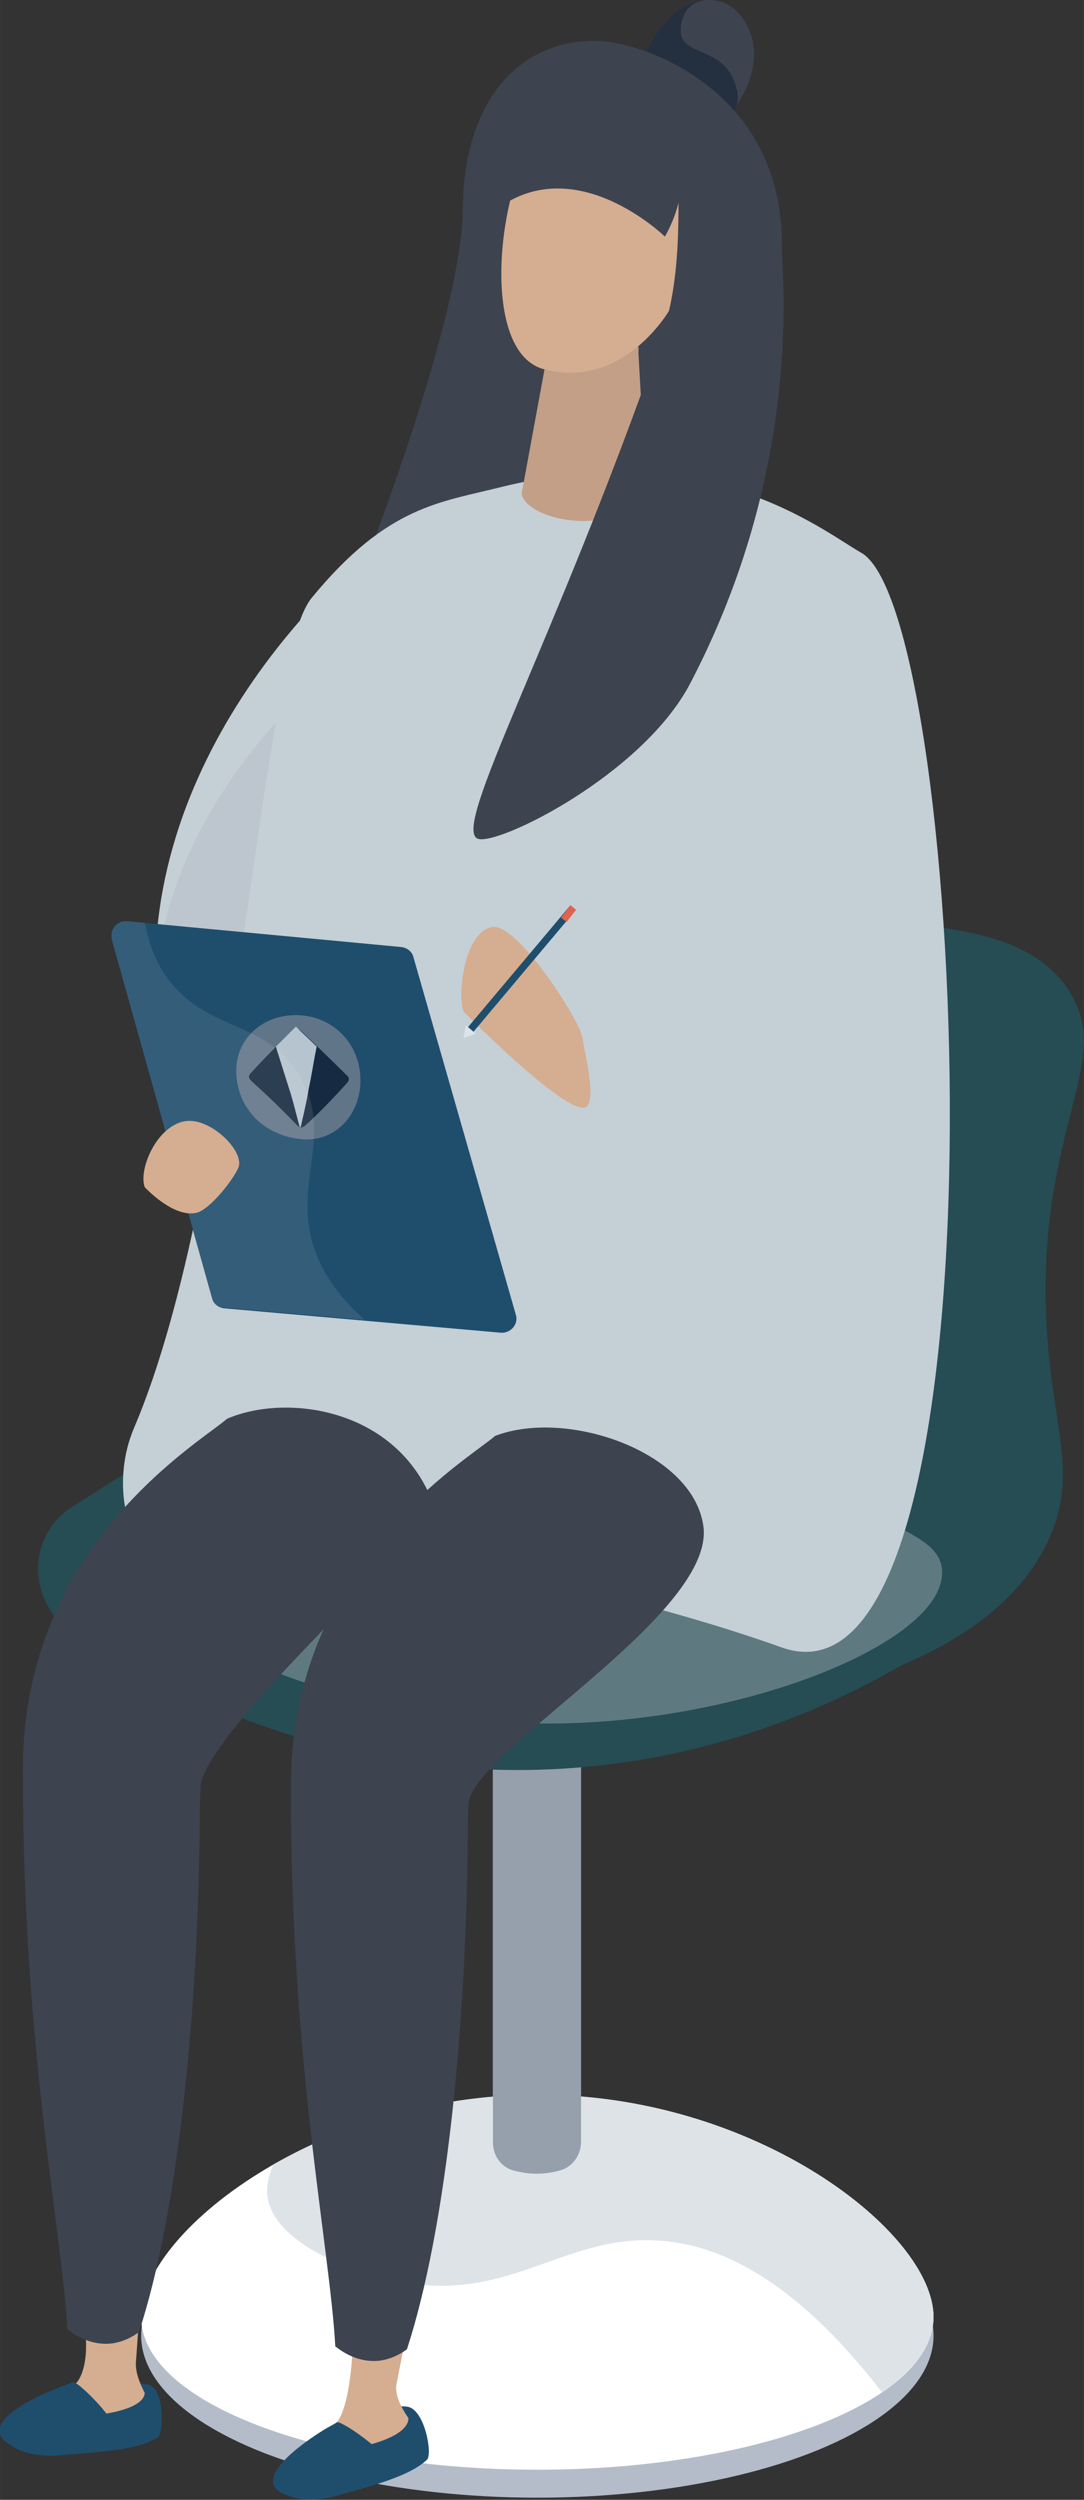 <!-- Generator: Adobe Illustrator 25.2.3, SVG Export Plug-In  --><svg xmlns="http://www.w3.org/2000/svg" xmlns:xlink="http://www.w3.org/1999/xlink" version="1.1" x="0px" y="0px" width="151px" height="348px" viewBox="0 0 151.3 348.7" style="overflow:visible;enable-background:new 0 0 151.3 348.7;" xml:space="preserve" aria-hidden="true">
<rect x="0" y="0" width="151.3" height="348.7" fill="#333333" stroke="none"/>
<style type="text/css">
	.st0-60f9c00544d46{fill:#C5CFD6;}
	.st1-60f9c00544d46{opacity:5.000000e-02;fill:#1A2230;}
	.st2-60f9c00544d46{fill:#B4BCC9;}
	.st3-60f9c00544d46{fill:#FFFFFF;}
	.st4-60f9c00544d46{fill:#DEE3E8;}
	.st5-60f9c00544d46{fill:#96A0AC;}
	.st6-60f9c00544d46{fill:#264C54;}
	.st7-60f9c00544d46{opacity:0.26;fill:#FFFFFF;}
	.st8-60f9c00544d46{fill:#1F4E6D;}
	.st9-60f9c00544d46{fill:#D5AD90;}
	.st10-60f9c00544d46{fill:#3D434F;}
	.st11-60f9c00544d46{opacity:0.6;}
	.st12-60f9c00544d46{fill:#142235;}
	.st13-60f9c00544d46{opacity:0.1;fill:#1A2230;}
	.st14-60f9c00544d46{fill:none;stroke:#1F4E6D;stroke-miterlimit:10;}
	.st15-60f9c00544d46{fill:#96A0AC;stroke:#E0644B;stroke-miterlimit:10;}
	.st16-60f9c00544d46{opacity:0.79;}
	.st17-60f9c00544d46{fill:#738090;}
	.st18-60f9c00544d46{opacity:0.1;fill:#F5EFEC;}
</style>
<defs><linearGradient class="cerosgradient" data-cerosgradient="true" id="CerosGradient_id312234625" gradientUnits="userSpaceOnUse" x1="50%" y1="100%" x2="50%" y2="0%"><stop offset="0%" stop-color="#d1d1d1"/><stop offset="100%" stop-color="#d1d1d1"/></linearGradient><linearGradient/>
</defs>
<g>
	<path class="st0-60f9c00544d46" d="M41.3,173.9c0,0,6.5-38.8,9-60.5c0.7-5.8,26.2-19.6,26.8-24.2c-9.7-7.3-9.9-18.6-15.4-19.2   c-7.6,3-36.9,26.9-39.8,60.1C18.9,165.8,39.3,174.9,41.3,173.9z"/>
	<path class="st1-60f9c00544d46" d="M41.3,173.9c0,0,6.4-34,9-53.1c0.7-5,26.1-17.2,26.7-21.1c-9.7-6.4-9.9-16.3-15.4-16.9   c-7.6,2.6-36.9,23.6-39.7,52.6C18.9,166.8,39.3,174.8,41.3,173.9z"/>
	<g>
		<ellipse class="st2-60f9c00544d46" cx="75" cy="325.8" rx="55.3" ry="22.6"/>
		<path class="st3-60f9c00544d46" d="M130.3,323.2c0,11.8-24.8,21.3-55.3,21.3c-30.6,0-55.3-9.5-55.3-21.3c0-11.8,24.8-31,55.3-31    C105.5,292.1,130.3,311.4,130.3,323.2z"/>
		<path class="st4-60f9c00544d46" d="M130.3,323.2c0-11.8-24.8-31-55.3-31c-14.1,0-27,4.1-36.8,9.7c-0.7,1.4-1,2.9-0.9,4.2    c0.6,6.6,11.4,10.7,17.6,12c15.6,3.4,23.2-6,36.1-5.6c8,0.2,19,4.2,32.1,21.2C127.7,330.5,130.3,327,130.3,323.2z"/>
		<path class="st3-60f9c00544d46" d="M78,302.8c-2.2,0.6-4.3,0.5-6.2,0c-1.8-0.4-3-2.1-3-3.9l0-62.4h12.3v62.3C81.1,300.7,79.8,302.4,78,302.8z"/>
		<path class="st5-60f9c00544d46" d="M78,302.8c-2.2,0.6-4.3,0.5-6.2,0c-1.8-0.4-3-2.1-3-3.9l0-62.4h12.3v62.3C81.1,300.7,79.8,302.4,78,302.8z"/>
		<g>
			<path class="st6-60f9c00544d46" d="M9.9,210.3l18.8-11.9c0.8-4.4,9.6-50.9,45.6-65.5c14.6-5.9,30.4-5.2,39-4.8c17.2,0.8,29.6,1.3,35.5,9.5     c7.6,10.6-5.1,20.1-2.5,50.4c1.1,12.3,3.8,17.8,0.4,26c-4.1,9.8-13.6,15.2-20.9,18.3c-8.8,5.1-24.1,12.4-44.4,14.2     c-34.1,3-59.5-11.6-68.3-17.2c-3.9-1.2-6.8-4.5-7.6-8.5C4.7,216.6,6.5,212.5,9.9,210.3z"/>
		</g>
		<path class="st7-60f9c00544d46" d="M18.6,218.7c0.7-4.2,12.3-0.7,23.4-8.9c16.5-12.2,7.9-33,22.2-52.8c13.1-18.2,39.6-27.5,47.8-20.6    c10.9,9.3-15.8,43.9,0,66.2c7.7,10.8,19.4,10.3,19.5,16.7c0.1,10.1-29.1,21.6-56.7,21.1C45,239.9,17.5,225.4,18.6,218.7z"/>
	</g>
	<path class="st8-60f9c00544d46" d="M20.5,332.6c-6.7-0.8-7.7,5.5-10,6c-1.7,0.4-6.5,3-5.9-0.4c0.2-1-3.7-0.1-3.9,0.8c-0.5,2.9,4.7,3.8,7.4,3.5   C12,342.1,18.9,342,22,340C22.9,339.4,23,332.8,20.5,332.6z"/>
	<path class="st9-60f9c00544d46" d="M11.5,322.8c1.4,6.5-0.4,9.7-1.4,10l-3.7,1.4c-0.5,0.2-2.8,2.6-0.9,2.6c5.8,0.8,14.5-0.2,14.7-3   c-0.8-1.6-1.4-3.1-1.2-4.7l1-14C20,314.3,11.5,322.8,11.5,322.8z"/>
	<path class="st8-60f9c00544d46" d="M10.2,332.3c-0.7,0.3-1.4,0.5-2.1,0.8c-2.7,1-11,4.7-7.2,7.6c2,1.5,8.6,0.4,11.6-0.2c1-0.2,1.8-1.2,2.5-1.4   c0,0,0.5-0.2,0.7-0.2C17,338.3,10.9,332.1,10.2,332.3z"/>
	<path class="st8-60f9c00544d46" d="M56.8,335.7c-5.5-0.6-7,5.6-8,8.3c-0.6,1.7-6.2,4.1-6.3,0.6c0-1-3.7,0.5-3.7,1.5c0,2.9,5.3,2.9,7.9,2.1   c3.7-1.1,10.2-2.5,12.9-5.1C60.4,342.4,59.3,336,56.8,335.7z"/>
	<path class="st9-60f9c00544d46" d="M49.4,321.5c0,10.8-1.3,16.4-3.2,17l-2.5,2.1c-0.4,0.2-1.9,1.4,0,1.3c5.8,0.2,13.4-1.8,13.3-4.6   c-1-1.5-1.8-3-1.7-4.5l2.8-14.4C58,317.6,49.4,321.5,49.4,321.5z"/>
	<path class="st8-60f9c00544d46" d="M47,337.9c-0.6,0.4-1.3,0.7-1.9,1.1c-2.4,1.5-10,6.6-5.7,8.8c2.2,1.1,8.6-1.1,11.4-2.3   c0.9-0.4,1.5-1.5,2.2-1.8c0,0,0.4-0.2,0.6-0.4C54.7,342.6,47.6,337.5,47,337.9z"/>
	<path class="st10-60f9c00544d46" d="M91.2,17c-2.7-2.6-1.7-6.7-1.4-8.3c0.9-3.8,4.9-8.8,9.3-8.7c3.6,0.1,4.9,3.1,5.2,3.6c2.6,5-0.9,10.2-1.3,10.8   c-0.9,1.2-2.6,3.8-5.9,4.3C96.9,18.7,93.5,19.2,91.2,17z"/>
	<g class="st11-60f9c00544d46">
		<path class="st12-60f9c00544d46" d="M102.9,12.8c-1.1-5.9-6.6-5-7.7-7.5C94.7,4.1,95,0.2,98.7,0c-4.3,0.2-8,5-8.9,8.7c-0.4,1.6-1.3,5.7,1.4,8.3    c2.3,2.2,5.8,1.7,6,1.7c0.1,0,0.3,0,0.4-0.1C101.5,16.3,103.4,15.5,102.9,12.8z"/>
	</g>
	<path class="st10-60f9c00544d46" d="M48.3,85.5c0,0,16.2-39.8,16.3-56.5c0.1-13.5,6.7-23.3,18.5-23.3c6.7,0,27.1,7.1,26,30.2   c-0.9,19.3-11.8,52.6-11.8,52.6L48.3,85.5z"/>
	<path class="st0-60f9c00544d46" d="M19.9,214.5c-1.9,0.4-4.4-7.8-1.2-15.3C33.3,165,36.1,92.4,43.5,83.4c10.6-12.9,17.9-13.3,26.6-15.5   c28.6-7,44.5,6,50.1,9.2c15,8.4,21.6,164.3-11.1,152.7C78.9,219,32.6,211.6,19.9,214.5z"/>
	<path class="st9-60f9c00544d46" d="M77,46.1l-4.2,22.8c0.9,4.4,17.7,6.9,17.2-3.8c0-0.3-0.9-16-0.9-16c0.2-1.2-0.6-2.4-2-2.9l-5.2-1.9   C79.9,43.5,77.5,44.4,77,46.1z"/>
	<path class="st13-60f9c00544d46" d="M77,46.1l-4.2,22.8c0.9,4.4,17.7,6.9,17.2-3.8c0-0.3-0.9-16-0.9-16c0.2-1.2-0.6-2.4-2-2.9l-5.2-1.9   C79.9,43.5,77.5,44.4,77,46.1z"/>
	<path class="st9-60f9c00544d46" d="M93.6,43c0,0-6.4,11.5-17.7,8.5c-10.1-2.7-5.8-31.4,1.8-35.6c2.6-1.4,7.4-1.6,10.7,0.2   c2.3,1.3,10.1,8.9,7.2,18.6C98.1,33.5,94.5,42.7,93.6,43z"/>
	<path class="st10-60f9c00544d46" d="M92.8,33c0,0-12.4-12.1-23.5-3.8c0,0-1.1-17.1,13-15.1C102.6,17,92.8,33,92.8,33z"/>
	<path class="st10-60f9c00544d46" d="M66.7,117c-3.8-1.4,10.6-27,25.6-69.9c3.3-9.3,2.1-20.5,2.5-25.8c4.3,1.1,9.3,5.6,13.6,6.7   c2,14.3,2.2,40.1-12.1,67.4C89.6,108.1,69.5,118,66.7,117z"/>
	<path class="st8-60f9c00544d46" d="M17.7,128.5l38.3,3.6c0.8,0.1,1.5,0.6,1.7,1.4l14.3,49.9c0.4,1.3-0.7,2.6-2.1,2.5l-38.6-3.4   c-0.8-0.1-1.5-0.6-1.7-1.4l-14-50C15.3,129.6,16.3,128.4,17.7,128.5z"/>
	<path class="st9-60f9c00544d46" d="M64.7,141.1c-0.9-2.4,0.1-11.1,4-11.8c3.5-0.6,12.3,13.1,12.6,15.5c0.2,1.6,2.2,9.3,0.3,9.7   C78.5,155.1,64.8,141.2,64.7,141.1z"/>
	<line class="st14-60f9c00544d46" x1="80" y1="126.6" x2="65.7" y2="143.6"/>
	<line class="st15-60f9c00544d46" x1="80" y1="126.6" x2="78.7" y2="128.3"/>
	<polygon class="st4-60f9c00544d46" points="64.7,144.8 66.4,144.2 65,143  "/>
	<path class="st10-60f9c00544d46" d="M31.7,197.9c-3.9,3.4-28.4,17.6-28.5,48.6c-0.1,38.6,5.4,64.2,6.2,78.4c0.8,0.6,3,2.3,6.1,2   c1.7-0.2,3.1-1,3.9-1.6c5.5-16.9,8.4-45.2,8.5-73.7c0-0.8,0.1-2.1,0.1-2.1c-0.5-7,33.3-37.2,32.8-38.8   C56.2,196.6,40.3,194.2,31.7,197.9z"/>
	<path class="st10-60f9c00544d46" d="M69.1,200.3c-3.9,3.4-28.4,17.6-28.5,48.6c-0.1,38.6,5.4,64.2,6.2,78.4c0.8,0.6,3,2.3,6.1,2   c1.7-0.2,3.1-1,3.9-1.6c5.5-16.9,8.4-45.2,8.5-73.7c0-0.8,0.1-2.1,0.1-2.1c-0.5-7,34.1-26.3,32.8-38.8   C97,202.6,79.2,196.4,69.1,200.3z"/>
	<g class="st16-60f9c00544d46">
		<path class="st17-60f9c00544d46" d="M33,150.1c-0.4-4.9,3.4-8.5,8.3-8.5c4.9,0,8.8,3.7,9,8.7c0.2,5-3.4,9.1-8.3,8.6S33.4,155,33,150.1z"/>
		<g>
			<path class="st12-60f9c00544d46" d="M35.1,150.8c2.1,1.9,4.3,4,6.3,6.1c0.4,0.4,0.7,0.5,1.2,0.1c2-1.8,4-3.9,5.8-5.9c0.4-0.4,0.4-0.8-0.1-1.2     c-2-2-4.3-4.2-6.3-6.1c-0.4-0.4-0.8-0.4-1.2,0c-1.9,1.8-4,3.9-5.8,5.9C34.6,150.1,34.7,150.4,35.1,150.8z"/>
			<path class="st4-60f9c00544d46" d="M41.3,143.2c-0.9,0.9-1.9,1.9-2.8,2.8c0.6,1.9,1.2,3.8,1.8,5.7c0.6,1.8,1,3.6,1.5,5.4c0,0.1,0.2,0.2,0.2,0     c0.4-1.8,0.8-3.4,1.1-5.3c0.4-1.8,0.7-3.9,1.1-5.8C43.3,145.1,42.3,144.2,41.3,143.2z"/>
		</g>
	</g>
	<path class="st18-60f9c00544d46" d="M43.2,171.6c-1.4-7.9,3-14-1.3-21.4c-4.4-7.6-12.1-6.3-17.6-12.6c-1.8-2-3.3-4.8-4.1-8.9l-2.5-0.2   c-1.4-0.1-2.4,1.2-2.1,2.5l14,50c0.2,0.8,0.9,1.4,1.7,1.4l19.6,1.7C45.9,179.7,43.9,175.4,43.2,171.6z"/>
	<path class="st9-60f9c00544d46" d="M20.2,165.6c-0.9-2.4,1.6-8.5,5.6-9.2c3.5-0.6,8.3,4.1,7.5,6.4c-0.6,1.6-4.1,6.1-6,6.4   C24.1,169.8,20.3,165.7,20.2,165.6z"/>
</g>
</svg>